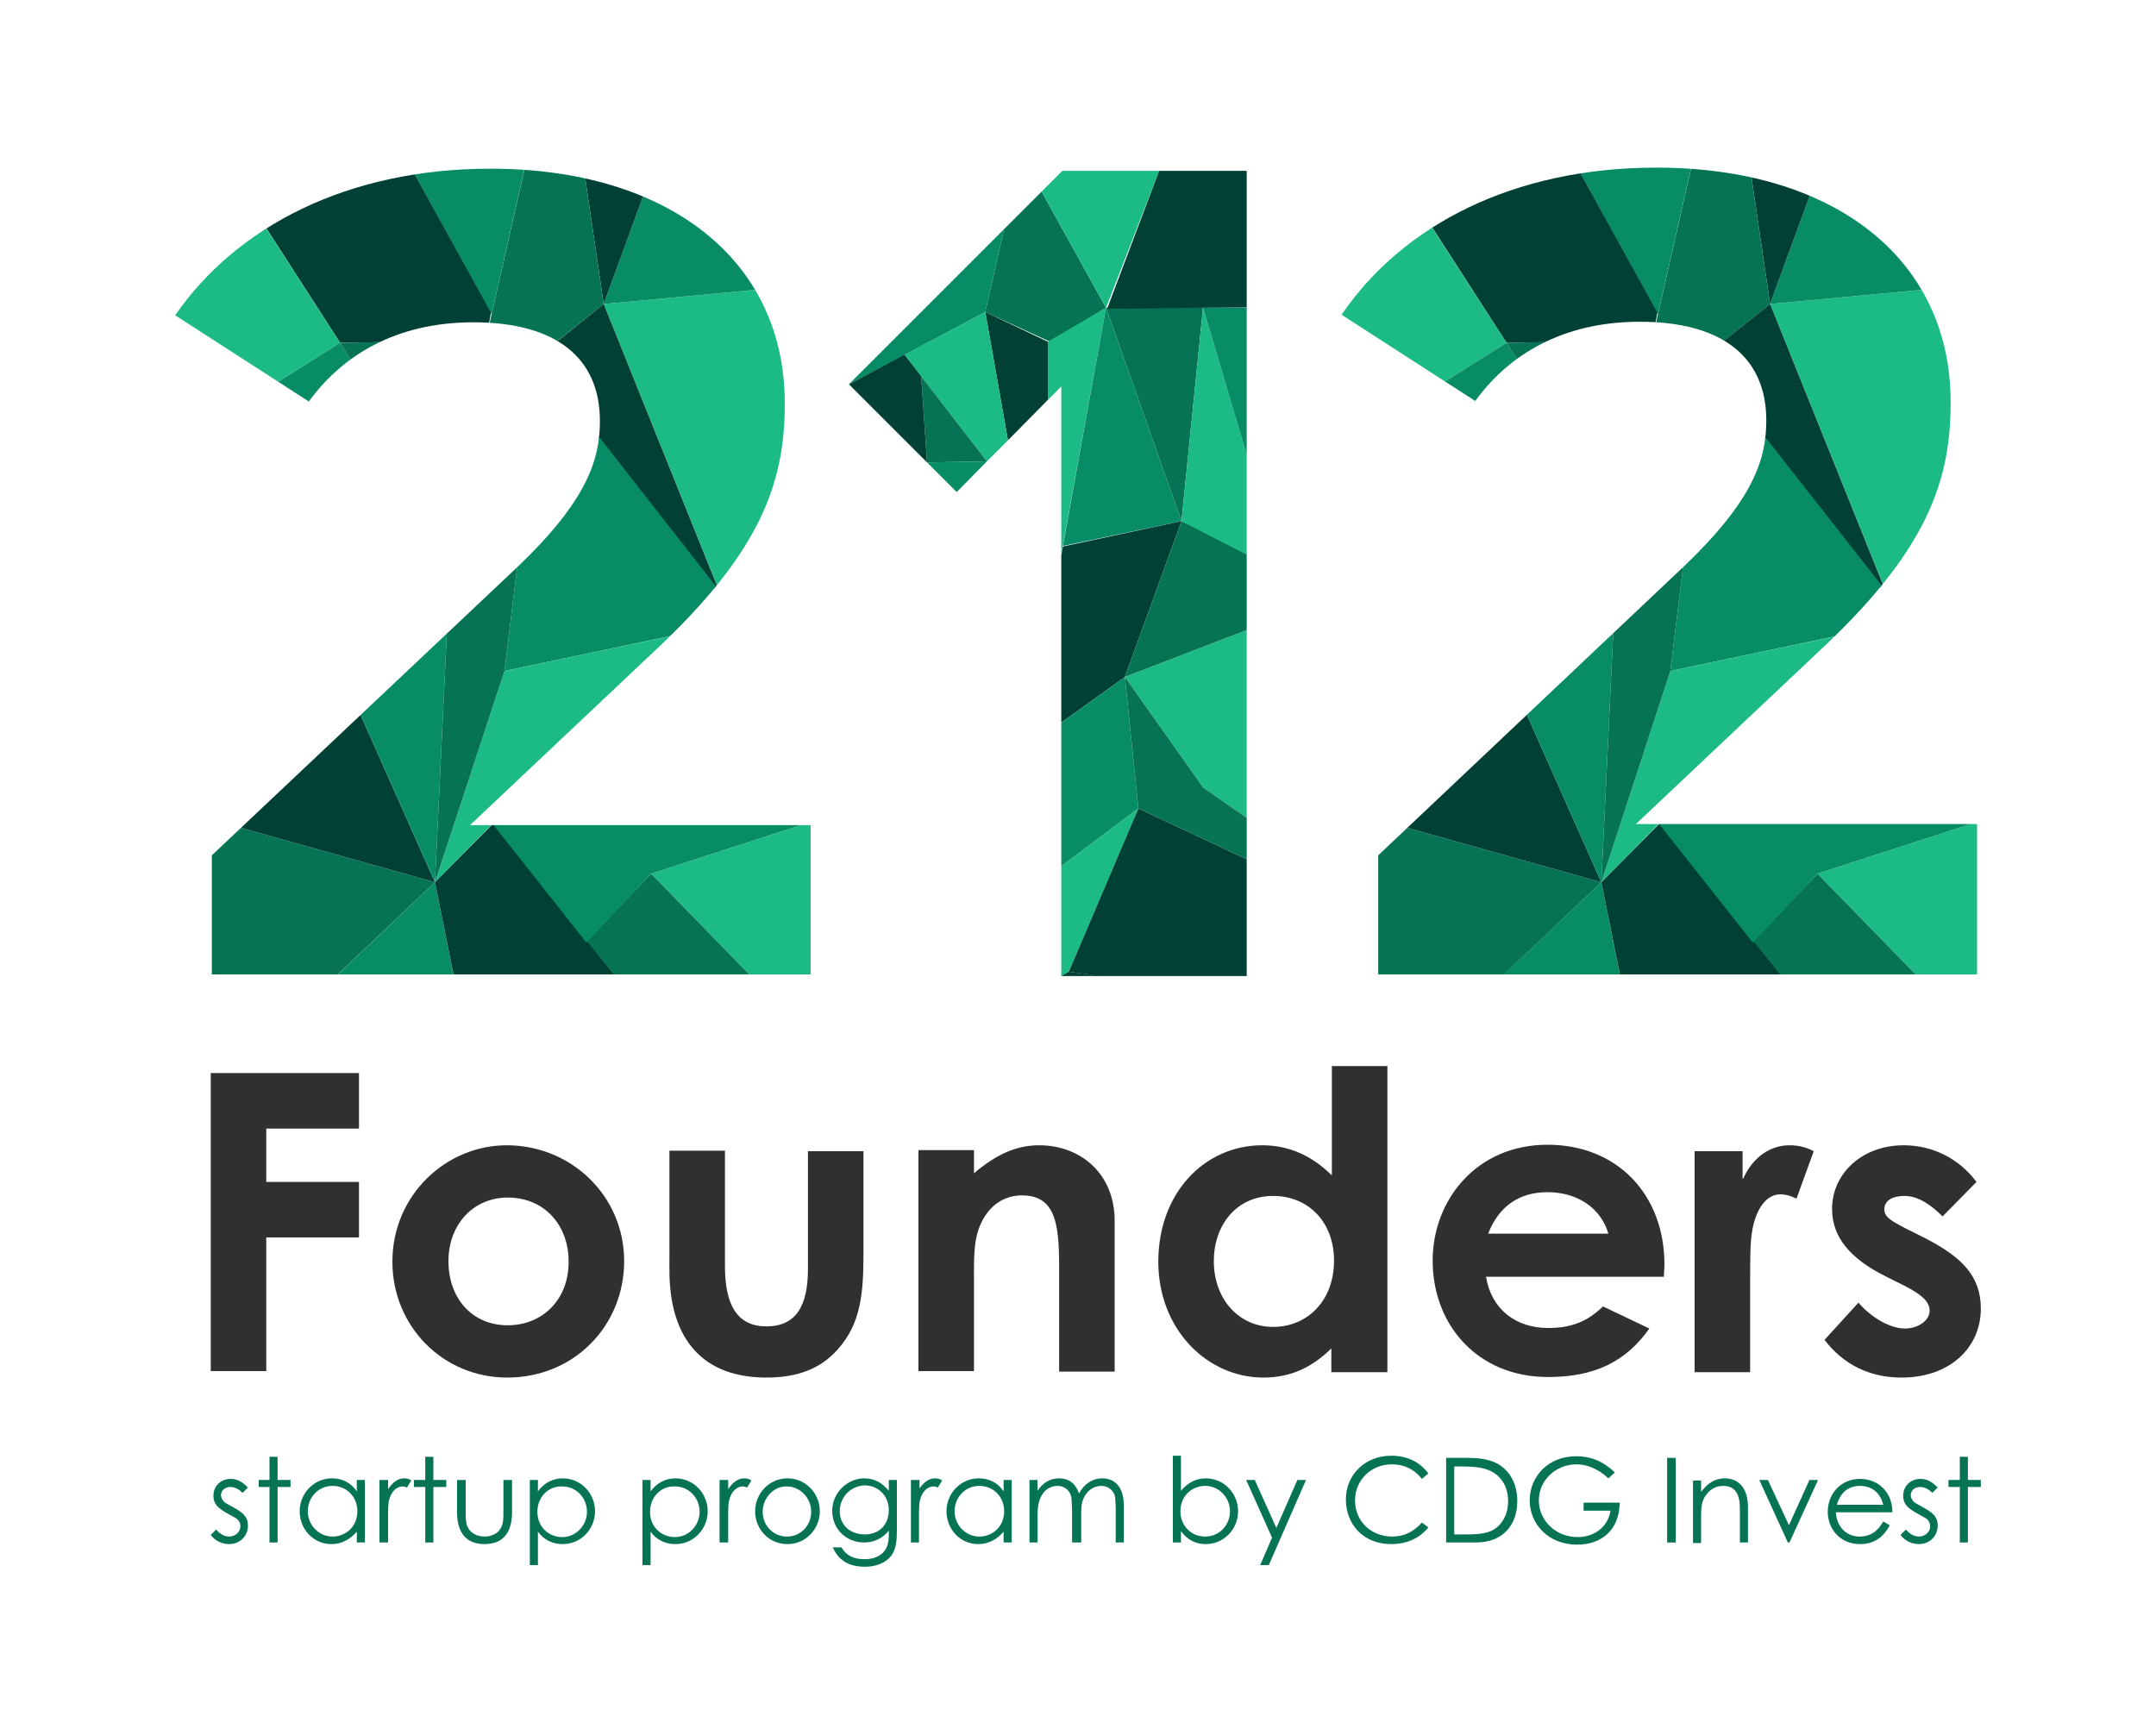 <?xml version="1.0" encoding="utf-8"?>
<!-- Generator: Adobe Illustrator 23.0.2, SVG Export Plug-In . SVG Version: 6.00 Build 0)  -->
<svg version="1.1" id="Calque_1" xmlns="http://www.w3.org/2000/svg" xmlns:xlink="http://www.w3.org/1999/xlink" x="0px" y="0px"
	 viewBox="0 0 400 322" style="enable-background:new 0 0 400 322;" xml:space="preserve">
<style type="text/css">
	.st0{fill:#067354;}
	.st1{fill:#303030;}
	.st2{clip-path:url(#SVGID_2_);fill:#1CBA85;}
	.st3{clip-path:url(#SVGID_2_);fill:#078C66;}
	.st4{clip-path:url(#SVGID_2_);fill:#014034;}
	.st5{clip-path:url(#SVGID_2_);fill:#067354;}
	.st6{clip-path:url(#SVGID_4_);fill:#1CBA85;}
	.st7{clip-path:url(#SVGID_4_);fill:#078C66;}
	.st8{clip-path:url(#SVGID_4_);fill:#014034;}
	.st9{clip-path:url(#SVGID_4_);fill:#067354;}
	.st10{clip-path:url(#SVGID_6_);fill:#067354;}
	.st11{clip-path:url(#SVGID_6_);fill:#1CBA85;}
	.st12{clip-path:url(#SVGID_6_);fill:#078C66;}
	.st13{clip-path:url(#SVGID_6_);fill:#014034;}
	.st14{fill:#1CBA85;}
	.st15{fill:#014034;}
</style>
<g>
	<g>
		<path class="st0" d="M40.1,283.8c0.7,0.8,1.5,1.3,2.4,1.3c1.1,0,2.1-0.8,2.1-1.9c0-0.7-0.4-1.3-1-1.6c-2.7-1.5-4-2.1-4-4.1
			c0-1.8,1.4-3.1,3.2-3.1c1.3,0,2.2,0.6,3.2,1.6l-1,1c-0.7-0.7-1.4-1.1-2.3-1.1c-1,0-1.7,0.7-1.7,1.5c0,0.6,0.4,1.2,0.9,1.5
			c2.7,1.5,4.1,2.1,4.1,4.2c0,1.8-1.4,3.4-3.5,3.4c-1.3,0-2.6-0.6-3.4-1.7L40.1,283.8z"/>
		<path class="st0" d="M50,270.3h1.5v4.3h2.4v1.3h-2.4v10.3H50v-10.3H48v-1.3H50V270.3z"/>
		<path class="st0" d="M66.2,274.6h1.5v11.6h-1.5v-2c-1.3,1.5-2.9,2.3-4.7,2.3c-3.4,0-5.9-2.8-5.9-6.1c0-3.3,2.6-6.1,6-6.1
			c1.9,0,3.5,0.8,4.6,2.4V274.6z M57.1,280.4c0,2.5,2,4.7,4.6,4.7c2.4,0,4.6-1.8,4.6-4.7c0-2.7-2-4.7-4.6-4.7
			C59,275.7,57.1,277.9,57.1,280.4z"/>
		<path class="st0" d="M72,276.3c0.9-1.3,1.8-2,3-2c0.7,0,1,0.2,1.3,0.4l-0.8,1.3c-0.2-0.1-0.5-0.2-0.8-0.2c-1.1,0-2.1,0.9-2.5,2.5
			c-0.2,0.7-0.2,1.9-0.2,3.5v4.4h-1.6v-11.6H72V276.3z"/>
		<path class="st0" d="M78.9,270.3h1.5v4.3h2.4v1.3h-2.4v10.3h-1.5v-10.3h-2.1v-1.3h2.1V270.3z"/>
		<path class="st0" d="M93.4,274.6H95v6c0,3.9-1.8,5.9-5.1,5.9c-3.3,0-5.1-2-5.1-5.9v-6h1.6v5.7c0,1.2,0,2.2,0.3,2.9
			c0.5,1.2,1.7,1.9,3.2,1.9c1.1,0,2-0.4,2.6-1c0.9-1,0.9-2.1,0.9-3.8V274.6z"/>
		<path class="st0" d="M99.8,276.7c1.2-1.6,2.8-2.4,4.6-2.4c3.4,0,6,2.8,6,6.1c0,3.3-2.6,6.1-6,6.1c-1.8,0-3.4-0.7-4.6-2.3v6.2h-1.5
			v-15.8h1.5V276.7z M99.7,280.5c0,2.9,2.2,4.7,4.6,4.7c2.6,0,4.6-2.2,4.6-4.7c0-2.5-1.9-4.7-4.6-4.7
			C101.7,275.7,99.7,277.8,99.7,280.5z"/>
		<path class="st0" d="M120.7,276.7c1.2-1.6,2.8-2.4,4.6-2.4c3.4,0,6,2.8,6,6.1c0,3.3-2.6,6.1-6,6.1c-1.8,0-3.4-0.7-4.6-2.3v6.2
			h-1.5v-15.8h1.5V276.7z M120.6,280.5c0,2.9,2.2,4.7,4.6,4.7c2.6,0,4.6-2.2,4.6-4.7c0-2.5-1.9-4.7-4.6-4.7
			C122.6,275.7,120.6,277.8,120.6,280.5z"/>
		<path class="st0" d="M135.1,276.3c0.9-1.3,1.8-2,3-2c0.7,0,1,0.2,1.3,0.4l-0.8,1.3c-0.2-0.1-0.5-0.2-0.8-0.2
			c-1.1,0-2.1,0.9-2.5,2.5c-0.2,0.7-0.2,1.9-0.2,3.5v4.4h-1.6v-11.6h1.6V276.3z"/>
		<path class="st0" d="M152.1,280.4c0,3.3-2.6,6.1-6,6.1c-3.5,0-6-2.8-6-6.1c0-3.3,2.6-6.1,6-6.1S152.1,277.1,152.1,280.4z
			 M141.5,280.5c0,2.5,1.9,4.6,4.5,4.6c2.6,0,4.5-2.1,4.5-4.6c0-2.6-2.1-4.7-4.5-4.7C143.6,275.7,141.5,277.9,141.5,280.5z"/>
		<path class="st0" d="M166.4,283.8c0,1.9-0.1,3.5-1,4.8c-1,1.3-2.7,2.1-4.9,2.1c-3.3,0-5-1.4-6-3.6h1.6c0.9,1.5,2.2,2.2,4.3,2.2
			c1.9,0,3.3-0.7,4-2c0.4-0.8,0.5-1.6,0.5-2.5V284c-1.2,1.5-2.8,2.2-4.6,2.2c-3.2,0-5.9-2.4-5.9-5.9c0-3.4,2.9-6,5.9-6
			c2.1,0,3.4,0.9,4.6,2.3v-2h1.5V283.8z M155.8,280.4c0,2.3,1.6,4.3,4.7,4.3c2.5,0,4.4-1.7,4.4-4.5c0-2.8-2.1-4.6-4.5-4.6
			C157.9,275.7,155.8,277.7,155.8,280.4z"/>
		<path class="st0" d="M170.5,276.3c0.9-1.3,1.8-2,3-2c0.7,0,1,0.2,1.3,0.4l-0.8,1.3c-0.2-0.1-0.5-0.2-0.8-0.2
			c-1.1,0-2.1,0.9-2.5,2.5c-0.2,0.7-0.2,1.9-0.2,3.5v4.4H169v-11.6h1.6V276.3z"/>
		<path class="st0" d="M186.2,274.6h1.5v11.6h-1.5v-2c-1.3,1.5-2.9,2.3-4.7,2.3c-3.4,0-5.9-2.8-5.9-6.1c0-3.3,2.6-6.1,6-6.1
			c1.9,0,3.5,0.8,4.6,2.4V274.6z M177.1,280.4c0,2.5,2,4.7,4.6,4.7c2.4,0,4.6-1.8,4.6-4.7c0-2.7-2-4.7-4.6-4.7
			C179,275.7,177.1,277.9,177.1,280.4z"/>
		<path class="st0" d="M200.4,286.2h-1.5v-5.9c0-0.9-0.1-1.6-0.1-2.2c-0.1-1.3-1.1-2.4-2.6-2.4c-1,0-2.1,0.5-2.7,1.4
			c-0.8,1.1-1,2.4-1,4.2v4.9H191v-11.6h1.5v2c1-1.5,2.3-2.3,4-2.3c1.8,0,3,0.9,3.7,2.8c1-1.9,2.6-2.8,4.3-2.8c2.4,0,4,1.7,4,5v6.9
			h-1.5v-6.3c0-0.9-0.1-1.5-0.1-2c-0.1-1-1-2.2-2.6-2.2c-1.4,0-2.7,0.9-3.3,2.4c-0.4,0.9-0.4,2-0.4,3V286.2z"/>
		<path class="st0" d="M219.1,286.2h-1.5v-16.1h1.5v6.5c1.3-1.5,2.8-2.3,4.6-2.3c3.4,0,6,2.8,6,6.1c0,3.3-2.6,6.1-6,6.1
			c-1.9,0-3.4-0.8-4.6-2.4V286.2z M228.2,280.4c0-2.5-2-4.7-4.6-4.7c-2.4,0-4.6,1.8-4.6,4.7c0,2.7,2,4.7,4.6,4.7
			C226.3,285.1,228.2,282.9,228.2,280.4z"/>
		<path class="st0" d="M231.2,274.6h1.6l4,8.9l3.9-8.9h1.6l-6.9,15.8h-1.6l2.2-5.1L231.2,274.6z"/>
		<path class="st0" d="M263.8,274.4c-1.4-1.8-3.3-2.7-5.6-2.7c-3.7,0-6.8,2.8-6.8,6.7c0,3.9,3,6.7,6.9,6.7c2.2,0,4-0.9,5.5-2.6
			l1.2,0.9c-1.6,2-4,3.1-6.9,3.1c-5.2,0-8.4-3.7-8.4-8.3c0-4.6,3.6-8.1,8.4-8.1c2.9,0,5.3,1.1,6.9,3.3L263.8,274.4z"/>
		<path class="st0" d="M268.2,270.5h3.9c1.7,0,3.3,0.1,4.9,0.7c2.8,1.1,4.5,3.8,4.5,7.3c0,4.5-2.7,7.7-7.7,7.7h-5.5V270.5z
			 M272.1,284.7c3,0,4.9-0.3,6.3-2c0.9-1.1,1.4-2.5,1.4-4.1c0-1.6-0.4-3-1.3-4.1c-1.5-1.9-3.7-2.4-7.1-2.4h-1.6v12.6H272.1z"/>
		<path class="st0" d="M300.5,278.7c0,5-3.2,7.9-7.9,7.9c-5.4,0-8.8-3.9-8.8-8.2c0-4.4,3.4-8.2,8.6-8.2c2.9,0,5.1,1,7.2,3l-1.2,1.1
			c-1.8-1.7-3.9-2.6-5.9-2.6c-3.8,0-7,2.9-7,6.7c0,3.6,3,6.8,7.2,6.8c3,0,5.6-1.8,6.1-4.9h-5v-1.5H300.5z"/>
		<path class="st0" d="M309.3,270.5h1.6v15.7h-1.6V270.5z"/>
		<path class="st0" d="M315.7,276.7c1.2-1.6,2.6-2.4,4.3-2.4c2.5,0,4.3,1.7,4.3,5.4v6.5h-1.5v-6.3c0-2.7-0.9-4.2-3.1-4.2
			c-1.2,0-2.3,0.5-3.1,1.6c-0.9,1.1-1,2.3-1,4.1v4.9h-1.5v-11.6h1.5V276.7z"/>
		<path class="st0" d="M326.4,274.6h1.6l3.9,8.4l3.8-8.4h1.6l-5.3,11.6h-0.3L326.4,274.6z"/>
		<path class="st0" d="M340.6,280.5c0.1,2.7,1.9,4.6,4.4,4.6c2.4,0,3.6-1.4,4.4-2.8l1.2,0.7c-1.2,2.3-3,3.5-5.5,3.5
			c-3.8,0-6-2.9-6-6c0-3.2,2.3-6.1,6-6.1c3.3,0,6,2.4,6,6.2H340.6z M349.4,279.2c-0.6-2.4-2.3-3.5-4.3-3.5c-2.1,0-3.6,1.1-4.3,3.5
			H349.4z"/>
		<path class="st0" d="M353.6,283.8c0.7,0.8,1.5,1.3,2.4,1.3c1.1,0,2.1-0.8,2.1-1.9c0-0.7-0.4-1.3-1-1.6c-2.7-1.5-4-2.1-4-4.1
			c0-1.8,1.4-3.1,3.2-3.1c1.3,0,2.2,0.6,3.2,1.6l-1,1c-0.7-0.7-1.4-1.1-2.3-1.1c-1,0-1.7,0.7-1.7,1.5c0,0.6,0.4,1.2,0.9,1.5
			c2.7,1.5,4.1,2.1,4.1,4.2c0,1.8-1.4,3.4-3.5,3.4c-1.3,0-2.6-0.6-3.4-1.7L353.6,283.8z"/>
		<path class="st0" d="M363.6,270.3h1.5v4.3h2.4v1.3h-2.4v10.3h-1.5v-10.3h-2.1v-1.3h2.1V270.3z"/>
	</g>
	<g>
		<path class="st1" d="M39.1,199.1h27.5v10.3H49.4v9.9h17.2v10.3H49.4v24.8H39.1V199.1z"/>
		<path class="st1" d="M115.8,234c0,11.9-9.2,21.6-21.7,21.6c-11.9,0-21.3-9.5-21.3-21.5c0-12.4,10-21.6,21.2-21.6
			C106,212.5,115.8,221.9,115.8,234z M83.2,234c0,6.9,4.4,11.9,11,11.9c6.3,0,11.3-4.6,11.3-11.8c0-6.9-4.6-11.9-11.3-11.9
			C87.8,222.2,83.2,227.2,83.2,234z"/>
		<path class="st1" d="M124.2,213.5h10.3v21.4c0,7.3,2.3,11.2,7.7,11.2c5.5,0,7.7-3.8,7.7-10.7v-21.8h10.3v18.9
			c0,7.6-0.5,13.1-4.8,17.9c-3.2,3.6-7.5,5.2-13.2,5.2c-9.9,0-16-5-17.6-14.6c-0.5-3.3-0.4-5.2-0.4-8.6V213.5z"/>
		<path class="st1" d="M180.7,217.7c3.9-3.3,7.6-5.2,12.1-5.2c7.6,0,14,5.2,14,14v28h-10.3v-19.4c0-8.1-0.7-13.3-6.9-13.3
			c-2.9,0-5.3,1.4-6.9,3.9c-2.1,3.3-2,7-2,11.3v17.4h-10.3v-41h10.3V217.7z"/>
		<path class="st1" d="M247,250.2c-3.6,3.5-7.5,5.4-12.6,5.4c-10.4,0-19.5-8.9-19.5-21.5c0-12.8,8.6-21.6,19.3-21.6
			c4.9,0,9.2,1.9,12.9,5.6v-20.3h10.3v56.8H247V250.2z M225.2,234c0,7,4.6,12.2,11,12.2c6.3,0,11.3-4.8,11.3-12.3
			c0-7.2-4.8-12-11.3-12C229.4,221.9,225.2,227.3,225.2,234z"/>
		<path class="st1" d="M306,246.5c-4.4,6.2-10.2,9-18.8,9c-13,0-21.4-9.6-21.4-21.6c0-11.2,8.1-21.5,21.3-21.5
			c13,0,21.7,9.3,21.7,22.2c0,0.9-0.1,1.4-0.1,2.3h-33c1,6.1,5.6,9.5,11.5,9.5c4.4,0,7.3-1.2,10.2-4L306,246.5z M298.4,228.9
			c-1.4-4.8-5.8-7.7-11.3-7.7c-5.1,0-9,2.5-11,7.7H298.4z"/>
		<path class="st1" d="M323.4,218.7c1.9-4.2,5.2-6.2,8.6-6.2c2.2,0,3.5,0.6,4.5,1.1l-3.2,8.8c-0.8-0.4-1.9-0.8-3-0.8
			c-2.9,0-5.2,3.4-5.5,9.4c-0.1,2.2-0.1,4.8-0.1,7v16.6h-10.3v-41h8.9V218.7z"/>
		<path class="st1" d="M349.8,236.8c-6.6-3.3-9.9-7.3-9.9-12.5c0-6.4,5.4-11.8,13.3-11.8c5.3,0,10.2,2.4,13.5,6.8l-6.3,6.4
			c-2.3-2.3-4.6-3.8-7.1-3.8c-2.1,0-3.7,0.8-3.7,2.5c0,1.5,1.5,2.2,3.7,3.4l3.8,1.9c6.8,3.5,10.4,7,10.4,13.1
			c0,7.3-5.8,12.8-14.7,12.8c-5.9,0-10.8-2.4-14.3-7l6.3-6.9c2.4,2.8,5.9,4.8,8.6,4.8c2.5,0,4.6-1.5,4.6-3.3c0-1.8-1.7-3.1-4.6-4.6
			L349.8,236.8z"/>
	</g>
	<g>
		<g>
			<g>
				<defs>
					<path id="SVGID_1_" d="M150.4,153.1v27.7H39.3v-22.1L96,105.2c13-12.4,15.3-20,15.3-27.1c0-11.6-8-18.3-23.5-18.3
						c-12.6,0-23.3,4.8-30.5,14.7l-24.8-16C43.9,42,64.5,31.3,91,31.3c32.8,0,54.6,16.8,54.6,43.5c0,14.3-4,27.3-24.6,46.4
						l-33.8,31.9H150.4z"/>
				</defs>
				<clipPath id="SVGID_2_">
					<use xlink:href="#SVGID_1_"  style="overflow:visible;"/>
				</clipPath>
				<polygon class="st2" points="112,56.4 136.8,118 159.2,63.6 146.4,53.2 				"/>
				<polygon class="st3" points="112,56.4 126.4,17.1 146.4,53.2 				"/>
				<polygon class="st4" points="112,56.4 104,1.9 126.4,17.1 				"/>
				<polygon class="st5" points="104,1.9 87.1,76.4 112,56.4 				"/>
				<polygon class="st3" points="91.2,58.3 61.5,4.3 102.4,8.8 				"/>
				<polygon class="st4" points="90.1,63.2 63.1,63.6 38.3,25.1 70.9,21.4 91.1,58 				"/>
				<polygon class="st2" points="63.1,63.6 26.3,86.8 20.7,40.4 45.2,35.9 				"/>
				<polygon class="st3" points="42.8,76.4 32.7,105.2 87.1,102.8 63.1,63.6 				"/>
				<polygon class="st5" points="75.1,83.2 80.4,63.3 63.1,63.6 				"/>
				<polygon class="st4" points="99.6,66.4 134,111.1 112,56.4 				"/>
				<polygon class="st3" points="97.6,91.6 93.6,124.5 135.8,115.6 134.4,110.8 100,66.8 				"/>
				<polygon class="st5" points="35.1,150.9 80.7,163.7 49.5,193.3 30.3,185.3 				"/>
				<polygon class="st4" points="80.7,163.7 61.5,120.5 35.1,150.9 				"/>
				<polygon class="st3" points="80.7,163.7 87.1,195.7 54.8,188.3 				"/>
				<polygon class="st3" points="80.7,163.7 83.1,113.2 61.5,120.5 				"/>
				<polygon class="st2" points="80.7,163.7 125.9,117.7 93.6,124.5 				"/>
				<polygon class="st5" points="83.1,113.2 80.7,163.7 93.6,124.5 96.9,97.4 				"/>
				<polygon class="st4" points="91.5,152.8 120.8,189.3 86.4,192.1 80.7,163.7 				"/>
				<polygon class="st2" points="150.4,152.5 120.8,162.1 150.4,192.5 167.2,184.5 165.6,162.1 				"/>
				<polygon class="st5" points="120.8,162.1 108.9,174.6 120.8,189.3 150.4,192.5 				"/>
				<polygon class="st3" points="91.1,152.5 108.8,174.9 120.8,162.1 150.4,152.5 141.6,142.1 				"/>
			</g>
		</g>
		<g>
			<g>
				<defs>
					<path id="SVGID_3_" d="M366.8,153.1v27.7H255.7v-22.1l56.7-53.6c13-12.4,15.3-20,15.3-27.1c0-11.6-8-18.3-23.5-18.3
						c-12.6,0-23.3,4.8-30.5,14.7l-24.8-16c11.3-16.6,31.9-27.3,58.4-27.3c32.8,0,54.6,16.8,54.6,43.5c0,14.3-4,27.3-24.6,46.4
						l-33.8,31.9H366.8z"/>
				</defs>
				<clipPath id="SVGID_4_">
					<use xlink:href="#SVGID_3_"  style="overflow:visible;"/>
				</clipPath>
				<polygon class="st6" points="328.4,56.4 353.2,118 375.6,63.6 362.8,53.2 				"/>
				<polygon class="st7" points="328.4,56.4 342.8,17.1 362.8,53.2 				"/>
				<polygon class="st8" points="328.4,56.4 320.4,1.9 342.8,17.1 				"/>
				<polygon class="st9" points="320.4,1.9 303.5,76.4 328.4,56.4 				"/>
				<polygon class="st7" points="307.6,58.3 277.9,4.3 318.8,8.8 				"/>
				<polygon class="st8" points="306.5,63.2 279.5,63.6 254.7,25.1 287.3,21.4 307.5,58 				"/>
				<polygon class="st6" points="279.5,63.6 242.7,86.8 237.1,40.4 261.6,35.9 				"/>
				<polygon class="st7" points="259.2,76.4 249.1,105.2 303.5,102.8 279.5,63.6 				"/>
				<polygon class="st9" points="291.5,83.2 296.8,63.3 279.5,63.6 				"/>
				<polygon class="st8" points="315.9,66.4 350.4,111.1 328.4,56.4 				"/>
				<polygon class="st7" points="313.9,91.6 309.9,124.5 352.2,115.6 350.8,110.8 316.3,66.8 				"/>
				<polygon class="st9" points="251.5,150.9 297.1,163.7 265.9,193.3 246.7,185.3 				"/>
				<polygon class="st8" points="297.1,163.7 277.9,120.5 251.5,150.9 				"/>
				<polygon class="st7" points="297.1,163.7 303.5,195.7 271.1,188.3 				"/>
				<polygon class="st7" points="297.1,163.7 299.5,113.2 277.9,120.5 				"/>
				<polygon class="st6" points="297.1,163.7 342.3,117.7 309.9,124.5 				"/>
				<polygon class="st9" points="299.5,113.2 297.1,163.7 309.9,124.5 313.2,97.4 				"/>
				<polygon class="st8" points="307.9,152.8 337.2,189.3 302.8,192.1 297.1,163.7 				"/>
				<polygon class="st6" points="366.8,152.5 337.2,162.1 366.8,192.5 383.6,184.5 382,162.1 				"/>
				<polygon class="st9" points="337.2,162.1 325.3,174.6 337.2,189.3 366.8,192.5 				"/>
				<polygon class="st7" points="307.5,152.5 325.2,174.9 337.2,162.1 366.8,152.5 358,142.1 				"/>
			</g>
		</g>
		<g>
			<g>
				<defs>
					<polygon id="SVGID_5_" points="157.5,71.3 177.5,91.3 196.9,71.7 196.9,181.1 231.3,181.1 231.3,31.7 197.1,31.7 					"/>
				</defs>
				<clipPath id="SVGID_6_">
					<use xlink:href="#SVGID_5_"  style="overflow:visible;"/>
				</clipPath>
				<polygon class="st10" points="182.8,57.9 189.4,28.6 205.2,57.1 194.8,63.4 				"/>
				<polygon class="st11" points="189.4,28.6 205.2,57.1 217.9,24.4 				"/>
				<polygon class="st11" points="205.2,57.1 194.4,116.5 194.4,63.4 				"/>
				<polygon class="st10" points="205.2,57.1 219.2,96.7 223.2,57.1 				"/>
				<polygon class="st12" points="205.2,57.1 197.2,101.3 219.2,96.7 				"/>
				<polygon class="st13" points="219.2,96.7 208.7,125.6 192,137.6 194.4,116.5 197.2,101.4 				"/>
				<polygon class="st12" points="208.7,125.6 211.2,150 192,164.4 194.4,135.9 				"/>
				<polygon class="st11" points="192,164.4 211.2,150 198.3,180.3 188.3,182.2 				"/>
				<polygon class="st11" points="208.7,125.6 224.6,119.5 235.5,115.3 233.8,153.5 223.2,146.1 				"/>
				<polygon class="st11" points="223.2,57.1 219.2,96.7 224.6,99.8 237.8,106.2 				"/>
				<polygon class="st10" points="219.2,96.7 208.7,125.6 235.5,115.3 235.5,105.1 				"/>
				<polygon class="st13" points="205.4,57.3 223.3,57.1 240.4,57 238.9,26 216.8,27.1 				"/>
				<polygon class="st12" points="223.2,57.1 234.1,93.8 237.8,57.1 				"/>
				<polygon class="st13" points="211.2,150 233.8,160.6 236.6,185.7 198.3,180.3 				"/>
				<polygon class="st10" points="208.7,125.6 223.2,146.1 233.8,153.5 233.8,160.6 211.2,150 				"/>
				<polygon class="st12" points="189.4,28.6 157.5,71.3 182.8,57.9 				"/>
				<polygon class="st13" points="182.8,57.9 187,81.7 194.4,74.2 194.4,63.4 				"/>
				<polygon class="st11" points="167.8,65.8 182.8,57.9 187,81.7 183.1,85.6 				"/>
				<path class="st11" d="M161,92"/>
				<polygon class="st10" points="183.1,85.6 172,85.8 170.9,69.8 				"/>
				<polygon class="st13" points="157.5,71.3 167.8,65.8 170.9,69.8 172,85.8 				"/>
				<polygon class="st12" points="172,85.8 183.1,85.6 177.5,91.3 				"/>
			</g>
		</g>
		<polygon class="st14" points="196.9,180.5 196.9,181.1 198.3,180.3 198.3,176.9 		"/>
		<polygon class="st15" points="196.9,181.1 198.3,180.3 204.4,181.1 		"/>
	</g>
</g>
</svg>
